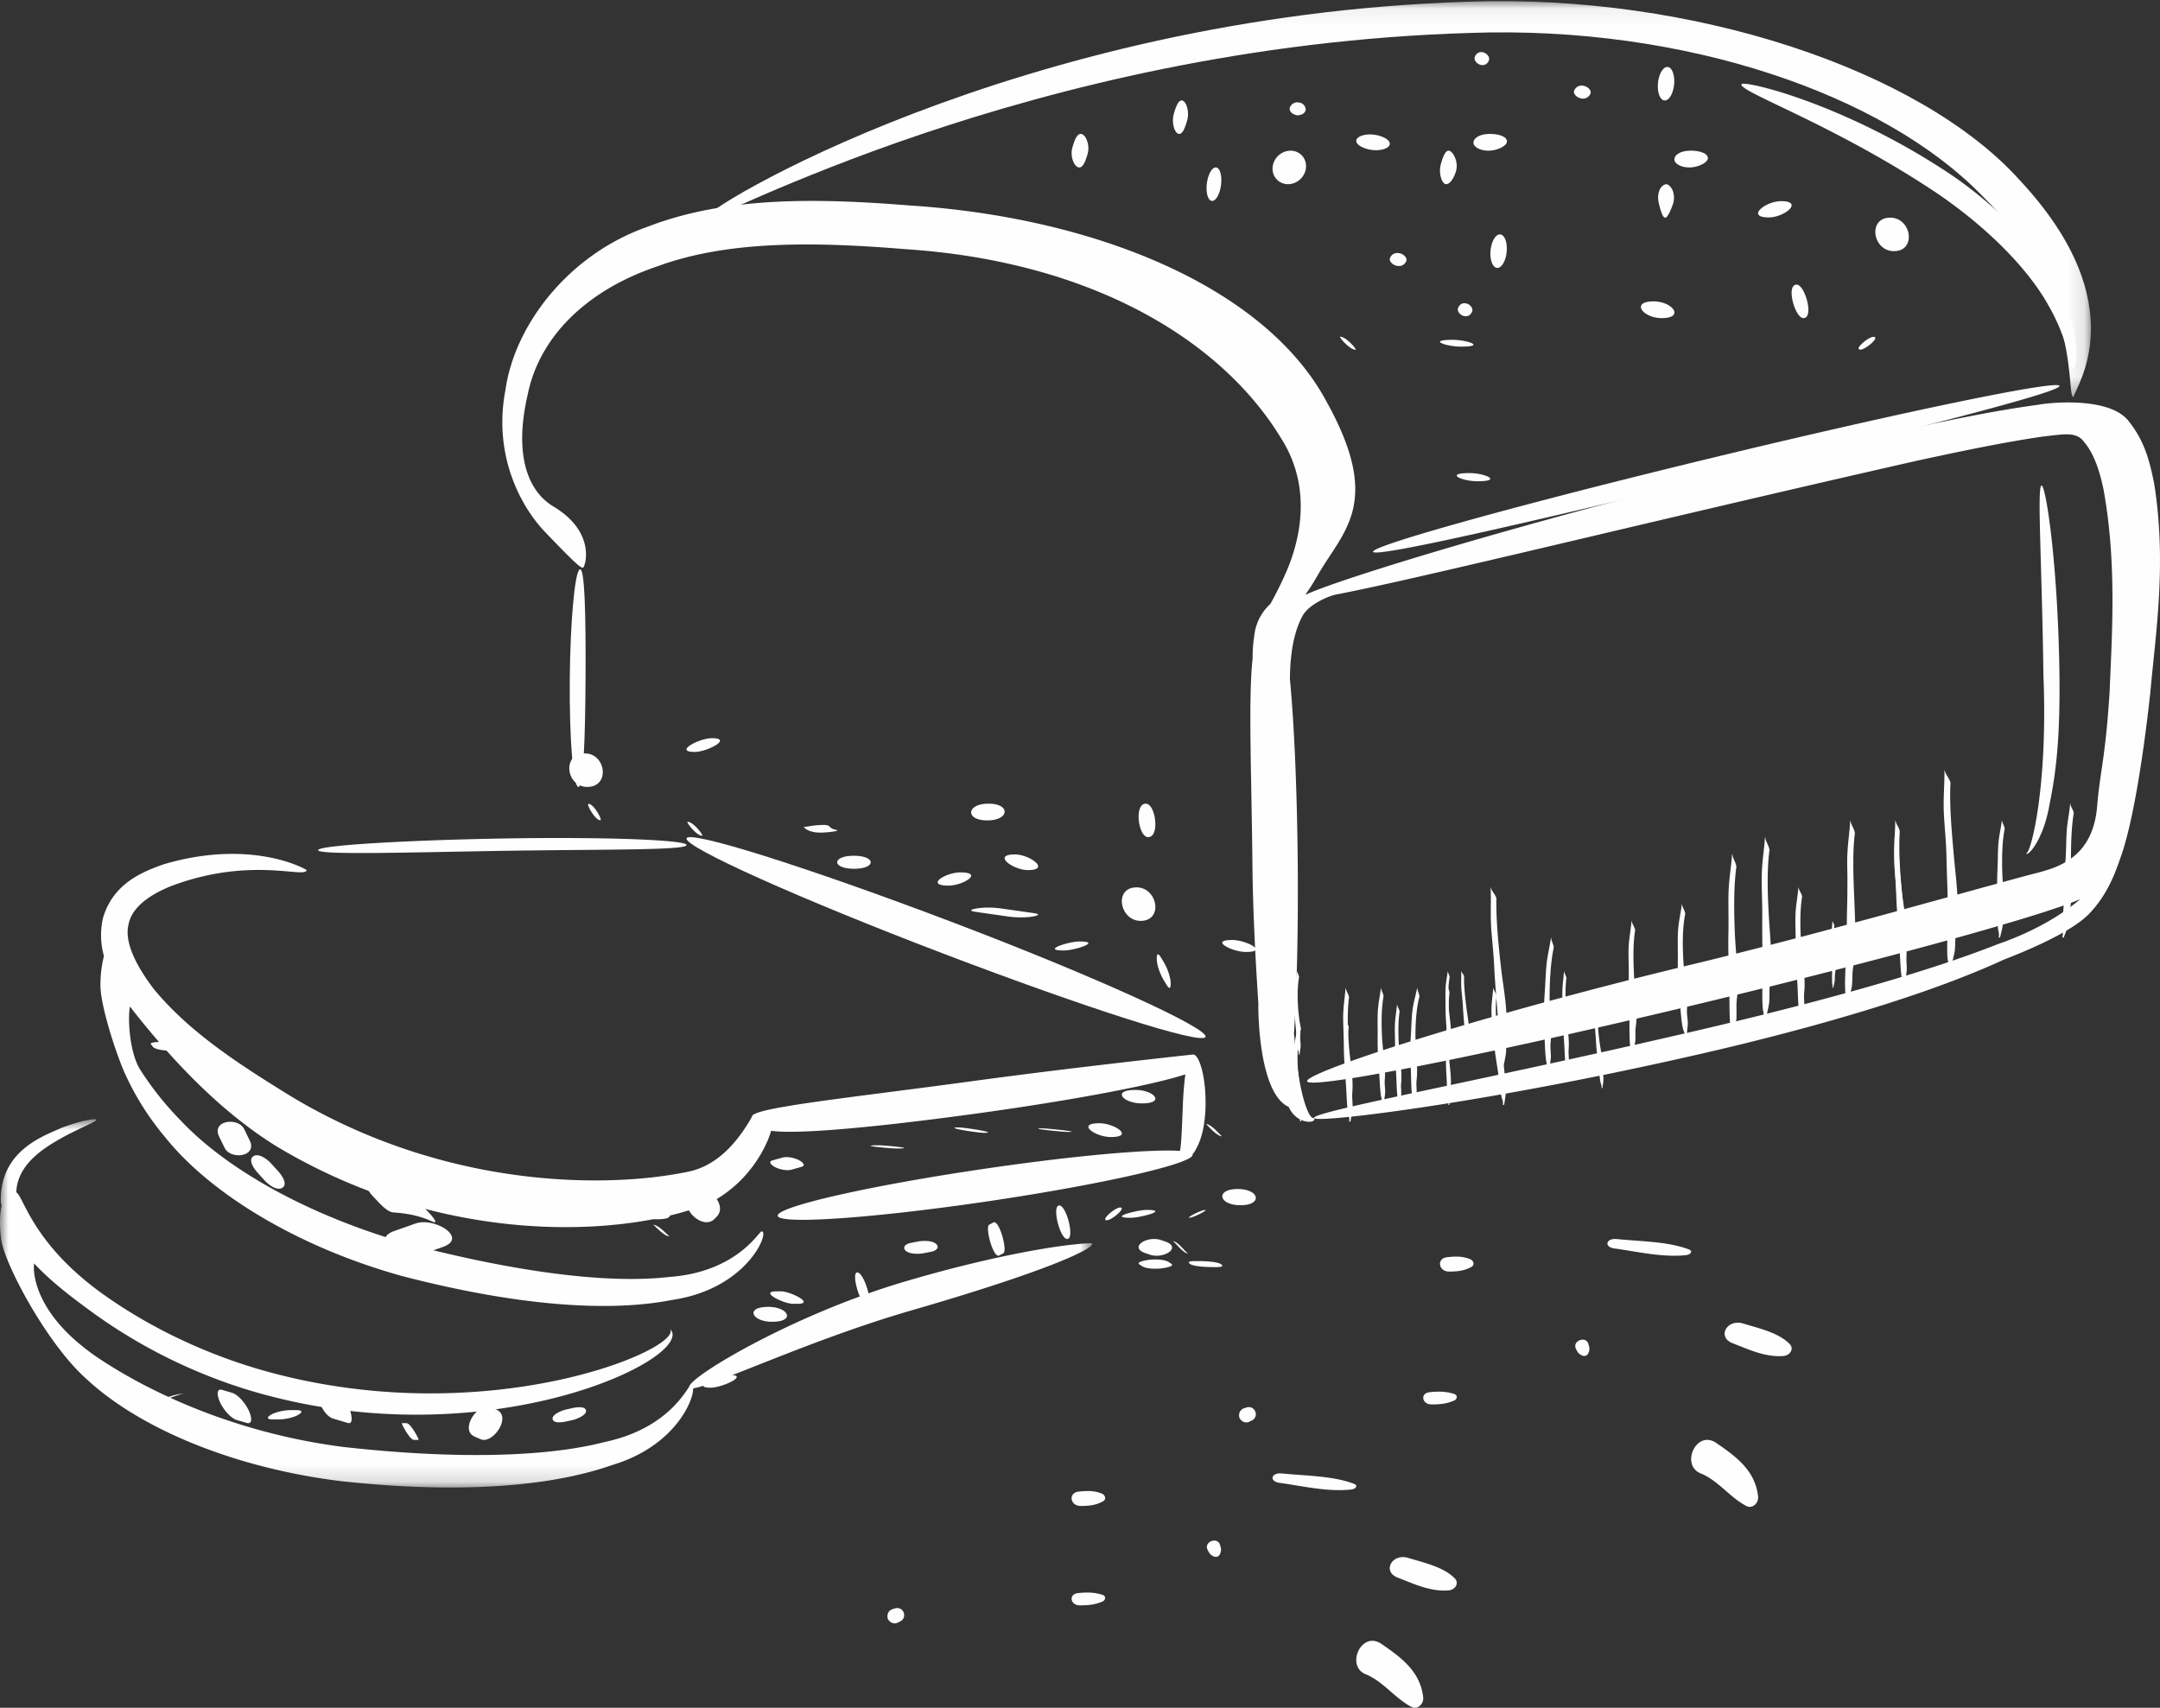 <svg xmlns="http://www.w3.org/2000/svg" xmlns:xlink="http://www.w3.org/1999/xlink" width="129" height="102" viewBox="0 0 129 102">
    <rect x="0" y="0" width="129" height="102" fill="#333333" stroke="none"/>
    <defs>
        <path id="a" d="M.075.068h82.801v23.639H.076z"/>
        <path id="c" d="M0 .848h65.227v21.996H0z"/>
    </defs>
    <g fill="none" fill-rule="evenodd">
        <path fill="#FEFEFE" d="M65.818 89.214c-.462-.195-.886-.178-1.392-.126-.648.067-.513.857.108.858.51.001.917-.043 1.347-.28.201-.112.125-.372-.063-.452M72.115 92.555c.103.215.17.32.39.411a.272.272 0 0 0 .352-.14c.1-.224.075-.339.001-.567-.159-.49-.966-.17-.743.296M53.435 96.068l-.16.051a.425.425 0 0 0-.269.338c-.02.19.014.281.161.405.11.093.296.124.427.061l.153-.073c.488-.236.205-.948-.312-.782M82.507 98.188c-1.2-.83-2.162 1.32-.942 1.811 1.048.425 1.745 1.439 2.738 1.953.341.177.739-.163.693-.582-.18-1.586-1.384-2.417-2.489-3.182M84.106 93.05c-.973-.297-1.574.813-.637 1.174.947.364 1.95.85 3.031.766.43-.033.648-.444.389-.712-.656-.68-1.8-.93-2.783-1.228M80.866 88.625c-1.244-.478-2.863-.477-4.306-.62-.653-.065-.776.476-.15.56 1.377.187 2.843.55 4.284.399.27-.028.437-.238.172-.34M65.845 95.256c-.502-.16-.919-.157-1.456-.106-.592.055-.468.732.1.732.507 0 .899-.034 1.35-.227.188-.081.238-.325.006-.4M87.818 75.214c-.462-.195-.886-.178-1.392-.126-.648.067-.513.857.109.858.508.001.916-.043 1.346-.28.202-.113.124-.373-.063-.452M94.116 80.555c.103.215.17.32.39.412a.273.273 0 0 0 .352-.141c.1-.223.074-.34 0-.567-.158-.491-.965-.17-.742.296M74.435 84.068l-.16.051a.428.428 0 0 0-.27.338c-.02.19.016.281.163.405.11.093.296.124.427.061l.152-.073c.489-.236.206-.948-.312-.782M102.506 86.188c-1.2-.83-2.161 1.32-.941 1.811 1.05.425 1.744 1.437 2.74 1.953.34.177.738-.163.691-.582-.179-1.586-1.383-2.417-2.49-3.182M104.107 79.05c-.976-.297-1.575.813-.638 1.174.948.365 1.952.85 3.032.766.43-.033.646-.444.387-.71-.656-.68-1.797-.931-2.781-1.23M100.866 74.624c-1.246-.477-2.864-.475-4.305-.619-.653-.065-.778.476-.151.56 1.378.186 2.843.55 4.284.4.27-.03.437-.24.172-.34M86.845 83.256c-.502-.16-.918-.157-1.456-.106-.592.055-.468.732.1.732.506-.001.898-.034 1.349-.228.189-.08.239-.324.007-.398M122.416 47.973c.445-2.175.611-4.28.58-7.633-.088-6.717-.822-11.39-1.074-11.34-.272.046.03 4.756.116 11.359.276 6.718-.77 10.694-1.038 10.608.07.232 1.04-.746 1.416-2.994"/>
        <path fill="#FEFEFE" d="M128.655 28.898c-.243-1.19-.52-2.473-1.484-3.688-1.046-1.478-4.48-1.208-5.458-1.034-2.498.34-5 .857-7.566 1.409-18.55 4.207-33.587 8.755-36.116 9.91-.022.006-.043.01-.069.018.232-.324.478-.707.737-1.16 1.506-2.645 3.903-4.286.523-10.368-3.646-6.815-13.756-10.996-24.9-11.713-5.48-.441-10.943-.547-15.647 1.27-4.766 1.675-7.95 5.908-8.49 9.757-.736 3.832.868 6.91 2.372 8.48 1.562 1.629 2.143 2.195 2.267 2.125.116-.046.817-2.1-1.77-3.651-1.628-.977-2.335-3.252-1.54-6.68.675-3.385 3.448-6.226 7.776-7.676 4.257-1.562 9.498-1.45 14.852-1.01 10.791.717 18.72 5.245 22.398 11.338 1.842 2.934 1.075 6.03.338 7.793-.387.91-.754 1.59-1.01 2.056a2.982 2.982 0 0 0-.965 1.949c-.074.46-.098.889-.091 1.281-.27 2.37-.069 6.903-.017 12.105.029 3.217.205 6.175.356 8.524-.019.733.075 5.399 1.814 6.18.471 1.084 1.72 1 1.505.661-.324.11-.929-1.572-1.143-4.538l-.048-.512c.171-2.538.26-6.227.223-10.332-.043-4.388-.22-8.295-.466-10.83.017-1.976.385-3.11.762-3.789.377-.678 1.542-1.178 2.015-1.267 5.103-.983 18.7-4.366 34.734-8.002 2.539-.547 5.031-1.074 7.41-1.423 1.339-.147 2.076-.335 2.547.366.565.661.913 1.76 1.127 2.81.79 4.345.502 8.575.362 12.017-.238 3.92-.595 4.933-.747 6.875-.268 3.35-2.733 3.754-4.008 4.094-4.973 1.336-12.775 3.578-20.036 5.324C88.3 60.669 77.94 64.052 78.064 64.58c.12.527 10.676-1.56 23.575-4.663 11.119-2.673 20.341-5.225 22.604-6.219-.913.78-2.508 1.858-4.975 2.71-4.125 1.63-10.073 3.281-16.7 4.859-13.266 3.129-24.164 5.099-24.098 5.507.051.361 11.07-.988 24.411-4.135 6.663-1.586 12.635-3.405 16.766-5.312 2.498-.966 4.327-1.93 5.107-2.736 1.144-1.185 1.581-2.498 1.909-3.424.628-1.779 1.247-5.178 1.757-9.779.309-3.507.994-7.691.235-12.49"/>
        <path fill="#FEFEFE" d="M34.028 40.61c-.029 3.51.204 6.373.513 6.39.308.018.412-2.938.43-6.603.018-3.668-.047-6.529-.344-6.392-.298.136-.57 3.095-.599 6.605"/>
        <g transform="translate(42)">
            <mask id="b" fill="#fff">
                <use xlink:href="#a"/>
            </mask>
            <path fill="#FEFEFE" d="M45.777 1.967c12.937-.458 24.773 3.72 30.587 9.709 6.121 6.02 4.978 12.226 5.484 12.026.006-.483 3.796-5.403-3.217-12.933C72.689 4.162 59.092-.373 45.713.102 18.728.93-.45 12.726.086 13.08c.05.502 19.266-10.32 45.691-11.112" mask="url(#b)"/>
        </g>
        <path fill="#FEFEFE" d="M102.662 28.461c11.32-2.736 20.425-5.04 20.337-5.414-.09-.375-9.339 1.54-20.66 4.277-11.323 2.737-20.428 5.259-20.338 5.633.09.375 9.34-1.759 20.661-4.496M123.807 21.999c.177.049.515-1.695-.563-4.125-1.023-2.43-3.458-5.192-6.636-7.382-6.436-4.333-12.541-5.733-12.604-5.459-.178.448 5.67 2.45 11.834 6.614 3.049 2.105 5.393 4.556 6.543 6.672 1.198 2.105 1.229 3.683 1.426 3.68M86.966 10.18c.137-.51-.168-1.088-.392-1.168-.22-.084-.39.293-.527.807-.135.513.043 1.09.267 1.17.22.083.513-.295.652-.808M70.098 6.82c-.138.511.044 1.088.27 1.168.223.084.394-.294.534-.808.139-.51-.043-1.087-.27-1.168-.223-.084-.395.294-.534.808M83.019 15.394c-.09.194.155.444.42.485.272.046.451-.079.542-.274.09-.193-.155-.444-.42-.484-.273-.047-.452.08-.542.273M88.446 3.88c.238.045.395-.08.474-.274.078-.194-.136-.445-.367-.485-.238-.047-.394.08-.473.273-.078.194.136.444.366.485M87.08 18.394c-.078.194.136.444.366.485.238.046.395-.079.473-.274.08-.193-.135-.444-.365-.484-.239-.047-.396.08-.474.273M94.98 5.606c.093-.194-.149-.442-.413-.484-.27-.047-.454.078-.547.273-.092.194.149.442.413.484a.476.476 0 0 0 .546-.273M88.02 8.633c.168.302.728.445 1.242.324.514-.122.838-.397.71-.614-.074-.223-.59-.374-1.143-.338-.554.035-.92.318-.809.628M82.255 8.078c-.525-.123-1.09-.003-1.224.23-.136.236.19.493.714.615.527.122 1.088.003 1.224-.231.136-.235-.19-.491-.714-.614M72.114 10.743c-.118.533-.04 1.081.173 1.224.214.14.481-.176.599-.71.118-.533.04-1.081-.173-1.224-.214-.14-.482.176-.599.71M89.059 14.71c-.118.527-.016 1.085.229 1.247.244.16.537-.138.654-.666.117-.528.015-1.086-.23-1.248-.242-.16-.535.138-.653.666M99.287 5.956c.244.162.537-.136.655-.663.117-.529.015-1.089-.228-1.249-.244-.162-.537.136-.656.663-.118.529-.015 1.089.23 1.249M64.043 8.821c-.143.508.096 1.097.348 1.168.258.083.424-.301.567-.809.141-.508-.097-1.098-.349-1.17-.259-.08-.423.302-.566.811M101.262 9.957c.514-.123.836-.398.71-.614-.074-.222-.591-.373-1.144-.338-.553.036-.921.317-.807.628.166.302.726.446 1.241.324M99.053 12.066c.108.522.281.975.386.923.093.082.31-.319.472-.797.163-.479.001-1.056-.372-1.192-.377.024-.594.546-.486 1.066M76.605 10.946c.507.179 1.097-.099 1.313-.622.219-.521-.016-1.09-.523-1.269-.509-.18-1.095.097-1.313.62-.219.523.016 1.092.523 1.27M77.976 6.495a.452.452 0 0 0-.445-.375c-.2-.04-.424.1-.495.3-.073.2.123.416.437.467.31-.002.535-.183.503-.392M30.573 50.81c5.662-.085 10.329-.026 10.426-.33.095-.304-4.513-.49-10.293-.41-5.78.082-11.728.4-11.706.709.02.309 5.911.116 11.573.03"/>
        <path fill="#FEFEFE" d="M56.33 56.953c8.548 3.258 15.484 5.483 15.666 4.975.184-.508-6.533-3.588-15.186-6.874-8.65-3.284-15.728-5.51-15.81-4.975-.08.536 6.784 3.616 15.33 6.874"/>
        <g transform="translate(0 66)">
            <mask id="d" fill="#fff">
                <use xlink:href="#c"/>
            </mask>
            <path fill="#FEFEFE" d="M65.095 8.254c-1.922.071-6.258.855-11.23 2.342-6.517 1.947-12.657 5.604-12.712 6.243-.36.515-1.547 2.535-5.005 3.28-3.806.988-9.505.988-15.6.308-6.078-.768-11.175-3.014-14.516-5.21-4.087-2.684-4.061-5.36-3.995-5.756 1.02 1.098 2.306 2.069 3.6 3.008a31.72 31.72 0 0 0 9.385 4.608c14.103 4.175 26.652-2.04 24.998-3.702.818 1.198-11.198 6.32-24.621 2.386-3.432-1.02-6.507-2.545-9.07-4.34-4.384-3.072-4.9-5.939-5.357-6.209.063-1.841 2.002-2.846 2.94-3.372 1.167-.605 1.87-.863 1.84-.967-.023-.076-.77.004-2.052.478C2.671 1.83-.047 2.689.051 5.807c.012.07.03.133.046.2-.117.53-.134 1.251-.024 2.035.212 1.497 2.76 6.248 5.072 8.302 3.173 2.97 8.812 5.321 15.158 6.113 6.328.7 12.17.488 16.26-.956 3.69-1.105 4.862-3.817 4.833-4.58 1.25-.16 7.07-2.929 13.031-4.653 9.902-2.867 11.31-4.038 10.668-4.014" mask="url(#d)"/>
        </g>
        <path fill="#FEFEFE" d="M71.25 62.985c-.13.01-7.14.766-13.027 1.568-7.429 1.013-13.388 1.61-13.314 2.145-1.678 2.988-3.484 3.224-4.111 3.344-4.82.933-14.239.903-23.299-4.49-3.296-2.021-6.194-3.914-8.312-6.478-.977-1.285-1.782-2.749-1.512-3.851.203-1.115 1.44-1.857 2.545-2.3 4.749-1.795 8.045-.427 8.091-.953.108.028-3.15-1.936-8.53-.351-1.232.44-3.019 1.12-3.629 3.209a4.579 4.579 0 0 0 .056 2.27A6.969 6.969 0 0 0 6 58.864c0 1.21.93 4.059 1.44 5.203.513 1.15 1.285 2.5 2.398 3.824 2.727 3.425 7.976 6.594 14.138 8.313 6.168 1.608 11.966 2.272 16.206 1.43 4.5-.675 5.808-4.115 5.304-4.084-.124-.07-1.414 2.418-5.515 2.719-3.912.447-9.549-.395-15.498-1.95-5.919-1.661-10.879-4.425-13.658-7.371a18.82 18.82 0 0 1-2.433-3.045c-.632-.979-.77-3.026-.62-3.792l.045.067c2.274 2.907 5.206 6.127 8.737 8.307 10.939 6.549 22.369 5.135 26.252 3.137 2.396-1.437 3.183-3.748 3.254-4.084 1.505.222 6.071-.18 12.301-1.034 5.679-.78 10.53-1.705 12.441-2.336a20.387 20.387 0 0 0-.155 2.011c-.056 1.352-.085 2.147-.166 2.562-1.756-.125-6.377.284-11.766 1.08-6.844 1.007-12.33 2.26-12.257 2.795.074.533 5.68.148 12.524-.862 6.843-1.01 12.33-2.26 12.257-2.795-.002-.007-.007-.012-.01-.02.077-.081.15-.176.204-.302.36-.615.53-1.474.57-2.398.07-1.849-.374-3.287-.742-3.254M116.484 46.743c.004.016.005.014.004.027-.073 1.325.072 2.855.195 4.285.138 1.528.363 3.055.149 4.396-.077.472-.035.653-.083 1.289-.014.197-.19.849-.277 1.133-.01.03-.004.145-.066.124-.204-.066-.02.166-.051-.448-.011-.203-.04-.206-.052-.423-.041-.692.037-1.968.03-2.637-.01-1.28-.062-2.089-.087-3.37-.021-.916-.116-1.735-.155-2.544-.041-.894.046-1.774.036-2.525-.002-.147.033.066.088.166.093.168.233.36.269.527M110.776 49.74c.002.015.003.015.002.025-.15 1.188-.09 2.6-.036 3.92.049 1.434.148 2.816-.054 4.001-.076.422-.04.586-.083 1.163-.014.178-.168.773-.245 1.034-.01.029-.003.133-.06.115-.184-.055-.015.152-.048-.41-.011-.185-.037-.186-.05-.384-.041-.635.04-1.81.057-2.432.036-1.249.054-1.944.086-3.09.019-.829-.032-1.596-.025-2.343.008-.827.142-1.61.178-2.295.007-.133.025.068.069.17.073.168.187.37.209.527M103.699 51.752c0 .015.003.013 0 .026-.16 1.173-.145 2.587-.093 3.892.055 1.406.273 2.74.127 3.967-.052.432-.01.592-.028 1.174-.006.181-.134.792-.2 1.06-.007.03.002.13-.053.12-.18-.021-.011.149-.06-.402-.016-.183-.041-.181-.06-.377-.061-.623-.037-1.794-.055-2.411-.034-1.176-.076-1.936-.052-3.126.017-.849-.014-1.616.007-2.36.024-.82.166-1.592.21-2.271.01-.132.025.067.065.17.067.174.173.38.192.538M105.674 50.746c.002.014.003.014.002.025-.156 1.179-.111 2.593-.04 3.9.078 1.41.25 2.782.079 3.99-.062.429-.022.59-.051 1.168-.01.18-.148.786-.22 1.052-.006.028.002.132-.054.118-.184-.043-.012.153-.057-.406-.014-.182-.04-.182-.057-.38-.055-.628-.006-1.803-.01-2.421-.01-1.182-.03-1.927-.02-3.103.006-.841-.044-1.61-.032-2.357.01-.827.15-1.607.192-2.288.008-.133.025.068.067.17.07.171.18.375.2.532M97.653 55.547c.002.011.003.01 0 .019-.134.852-.11 1.881-.057 2.829.058 1.025.226 2.006.099 2.892-.046.313-.011.43-.027.85-.005.13-.112.576-.166.772-.006.02.002.096-.044.088-.153-.025-.01.112-.053-.292-.015-.134-.036-.132-.053-.275-.053-.455-.03-1.31-.04-1.758-.022-.858-.051-1.405-.038-2.266.009-.615-.025-1.174-.012-1.716.016-.6.135-1.163.174-1.658.008-.096.02.05.055.124.058.127.146.276.162.391M89.364 53.646c.003.015.004.013.004.025-.024 1.233.111 2.631.255 3.932.151 1.397.445 2.721.331 3.994-.04.445.005.604-.006 1.201-.005.188-.134.816-.209 1.081-.008.03 0 .136-.056.12-.182-.051-.012.15-.055-.408-.015-.185-.04-.185-.06-.38-.059-.622-.064-1.793-.109-2.408-.082-1.17-.167-1.919-.223-3.108-.04-.848-.136-1.598-.182-2.336-.05-.816.011-1.626-.033-2.312-.008-.135.032.056.085.14.09.143.222.308.258.46M93.548 58.404c.001.008.002.008.001.013-.079.645-.056 1.416-.009 2.123.051.764.195 1.474.143 2.148-.018.24.01.323.012.639.001.098-.05.441-.08.593-.004.015.004.071-.026.07-.099-.002 0 .085-.044-.213-.014-.098-.027-.094-.043-.2-.05-.334-.065-.975-.088-1.31-.042-.64-.079-1.054-.083-1.706-.004-.464-.03-.882-.026-1.289.005-.452.077-.877.097-1.247.004-.075.014.036.037.09.038.093.097.204.11.29M86.568 59.278a.025.025 0 0 1 .001.009c-.056.423-.055.938-.039 1.412.017.511.088.992.048 1.436-.015.159 0 .216-.003.428a4.053 4.053 0 0 1-.056.389c-.002.01.002.047-.015.045-.056-.009-.002.055-.022-.146-.006-.064-.014-.064-.02-.134-.024-.227-.023-.652-.03-.876-.013-.428-.028-.706-.02-1.142.006-.307-.003-.587.006-.859.01-.299.056-.577.074-.825.004-.047.007.026.02.064.02.065.051.141.056.2M84.77 59.518v.016c-.187.705-.241 1.608-.235 2.436.006.899.16 1.737.07 2.51-.033.275 0 .373 0 .74 0 .114-.074.511-.113.687-.004.02.007.083-.034.083-.133-.005-.002.097-.058-.251-.02-.114-.037-.111-.057-.235-.064-.394-.067-1.148-.082-1.543-.028-.756-.052-1.25-.006-2.016.035-.543.04-1.038.09-1.511.058-.524.207-.99.286-1.408.015-.081.013.047.036.12.038.121.1.27.104.372M80.546 61.338l.001.01c-.067.536-.05 1.18-.013 1.768.041.637.159 1.23.115 1.792-.016.198.005.267.008.53a4.33 4.33 0 0 1-.068.495c-.003.014.004.06-.022.06-.083-.004 0 .069-.036-.18-.011-.082-.022-.078-.036-.165-.041-.28-.052-.814-.069-1.094-.034-.532-.064-.877-.066-1.422-.001-.387-.023-.735-.018-1.075.005-.374.065-.728.084-1.037.003-.06.011.03.029.076.032.078.081.169.091.242M77.583 58.352v.011c-.099.523-.099 1.17-.062 1.758.038.638.173 1.221.134 1.782-.013.197.013.264.024.526.003.081-.038.37-.06.497-.003.015.006.06-.022.062-.092.006.001.07-.047-.175-.016-.08-.029-.076-.046-.162-.056-.275-.08-.812-.104-1.092-.045-.533-.079-.881-.075-1.429.003-.388-.013-.74.002-1.08.018-.378.101-.726.136-1.03.007-.06.011.032.03.08.032.083.082.18.09.252"/>
        <path fill="#FEFEFE" d="M86.576 58.35v.013c-.095.522-.093 1.17-.058 1.758.038.638.17 1.221.134 1.78-.013.2.013.266.024.529.003.08-.037.368-.057.497-.003.013.006.059-.022.06-.088.007 0 .071-.045-.173-.015-.08-.028-.075-.044-.163-.055-.273-.08-.81-.103-1.09-.044-.533-.077-.883-.074-1.429 0-.39-.015-.74 0-1.082.016-.378.096-.726.129-1.03.007-.06.01.032.029.08.03.081.079.18.087.25M87.435 58.295l.002.012c-.014.56.059 1.194.129 1.786.075.635.217 1.242.156 1.816-.021.203 0 .274-.005.544a3.386 3.386 0 0 1-.1.491c-.003.013.002.06-.027.055-.093-.018-.005.07-.032-.185-.01-.082-.02-.082-.031-.172-.033-.284-.032-.817-.053-1.098-.038-.532-.077-.872-.104-1.41-.02-.385-.068-.726-.091-1.062-.028-.37.003-.74-.015-1.05-.003-.062.016.025.042.064.045.067.11.141.129.21M100.645 54.563c.001.01.002.01 0 .018-.167.838-.165 1.87-.11 2.814.059 1.02.282 1.958.217 2.846-.02.316.024.423.048.835.008.128-.05.584-.074.793-.003.022.016.092-.032.101-.155.032.008.113-.094-.267-.033-.127-.053-.119-.087-.256-.111-.438-.156-1.304-.195-1.752-.073-.856-.126-1.413-.115-2.29.007-.62-.017-1.184.008-1.727.03-.603.17-1.158.23-1.647.012-.096.018.052.051.129.053.13.14.287.153.403M92.792 56.578v.02c-.175.829-.236 1.854-.245 2.803-.012 1.03.143 1.979.06 2.855-.029.312.005.423.016.838.002.13-.064.586-.1.79-.003.023.01.095-.034.098-.14.007.001.113-.069-.28-.024-.13-.042-.125-.067-.263-.082-.446-.1-1.313-.116-1.769-.033-.866-.049-1.44.013-2.31.046-.62.058-1.18.108-1.714.057-.591.202-1.129.265-1.616.013-.094.016.053.042.134.046.133.12.297.127.414M95.439 60.332v.011c-.051.538 0 1.182.072 1.765.077.633.24 1.203.217 1.772-.01.202.02.267.035.53.005.08-.032.377-.053.509-.003.016.006.059-.022.063-.094.018.002.072-.05-.17-.017-.078-.03-.073-.05-.159-.06-.272-.097-.808-.131-1.085-.065-.53-.116-.874-.145-1.421-.02-.39-.061-.738-.073-1.08-.013-.377.04-.737.047-1.047 0-.06.013.03.038.076.04.075.1.166.115.236M89.38 59.473a.16.16 0 0 1 .001.015c-.105.747-.016 1.658.105 2.47.132.88.396 1.671.377 2.48-.006.284.037.377.063.75.008.118-.048.533-.084.713-.004.02.01.085-.032.085-.137.003.001.097-.069-.247-.022-.111-.04-.106-.068-.227-.084-.381-.152-1.122-.212-1.508-.11-.734-.199-1.208-.26-1.973-.042-.544-.109-1.032-.126-1.517-.018-.536.067-1.05.107-1.486.007-.085.017.045.05.11.05.112.13.237.148.335"/>
        <path fill="#FEFEFE" d="M86.583 61.343c0 .007.002.007 0 .012-.081.531-.072 1.175-.041 1.766.034.639.152 1.236.095 1.796-.02.197.003.267.002.53a4.154 4.154 0 0 1-.082.49c-.003.013.003.06-.025.058-.09-.008-.002.069-.036-.18-.011-.082-.023-.08-.036-.168-.04-.281-.043-.816-.058-1.095-.028-.535-.054-.881-.048-1.423.004-.387-.013-.736-.002-1.076.01-.374.082-.725.106-1.033.005-.06.012.03.03.078.034.079.086.174.095.245M83.587 60.409c.002.008.002.008 0 .013-.096.64-.08 1.412-.037 2.12.047.767.198 1.48.13 2.154-.023.238.006.32.007.638 0 .097-.065.439-.1.588-.003.017.006.074-.028.07-.111-.006-.003.083-.046-.214-.015-.1-.03-.096-.046-.202-.052-.335-.06-.978-.08-1.313-.04-.639-.074-1.055-.071-1.707.003-.464-.021-.883-.011-1.29.01-.45.097-.872.125-1.242.006-.072.014.037.039.092.042.095.107.207.118.293M82.63 59.493v.015c-.135.732-.133 1.637-.089 2.462.048.893.225 1.717.162 2.499-.02.277.013.372.023.738.003.114-.059.515-.09.694-.004.02.008.084-.03.084-.126.005 0 .098-.062-.244-.02-.114-.037-.109-.06-.231-.07-.388-.094-1.14-.122-1.53-.052-.748-.094-1.236-.086-2 .006-.543-.014-1.036.007-1.512.023-.527.136-1.013.185-1.44.01-.084.015.046.04.113.044.115.111.25.122.352M80.566 59.548v.019c-.112.848-.078 1.878-.01 2.82.074 1.019.28 1.954.208 2.856-.026.318.012.427.019.848.002.13-.074.591-.115.795-.004.022.006.097-.037.097-.141.005-.002.113-.063-.28-.021-.129-.04-.124-.063-.264-.072-.443-.093-1.299-.126-1.746-.062-.853-.115-1.407-.123-2.28-.004-.62-.043-1.18-.038-1.725.006-.6.109-1.165.138-1.656.006-.097.02.05.052.125.055.126.14.277.158.391M77.696 61.455v.013c-.173.585-.223 1.368-.199 2.078.025.772.19 1.457.174 2.122-.007.238.03.314.06.622a6.65 6.65 0 0 1-.026.605c0 .017.013.068-.019.078-.105.034.008.085-.07-.195-.026-.093-.04-.085-.068-.185-.09-.318-.152-.967-.187-1.306-.068-.647-.109-1.077-.089-1.747.015-.476.018-.908.065-1.32.05-.455.184-.85.263-1.199.015-.068.008.044.024.107.026.108.071.24.072.327M113.456 49.632c.002.014.003.012.002.023-.073 1.098.015 2.376.12 3.557.115 1.269.364 2.457.28 3.596-.028.401.014.542.018 1.074.002.165-.09.738-.14.99-.006.028.006.121-.043.116-.161-.014-.004.14-.067-.36-.022-.163-.043-.16-.067-.336-.076-.56-.097-1.628-.138-2.185-.076-1.062-.146-1.746-.18-2.83l-.112-2.136c-.024-.748.059-1.475.058-2.099 0-.124.026.056.067.14.07.143.177.31.202.45M119.724 49.482v.016c-.148.746-.166 1.646-.148 2.478.02.897.168 1.76.054 2.535-.04.274-.01.377-.024.748-.004.115-.098.5-.147.666-.005.017.003.085-.038.074-.133-.035-.007.096-.046-.26-.012-.117-.03-.119-.045-.244-.045-.4-.025-1.145-.033-1.54-.016-.747-.039-1.233-.004-1.988.026-.539.017-1.026.048-1.497.035-.522.16-1.01.211-1.442.01-.085.016.044.043.11.046.11.118.243.13.344M123.848 48.553c.001.011.002.011 0 .019-.143.863-.165 1.89-.167 2.85-.002 1.03.125 2.038-.067 2.915-.069.306-.042.43-.095.852-.017.13-.166.553-.243.731-.008.02-.008.097-.054.077-.148-.068-.02.107-.02-.304 0-.136-.022-.139-.026-.284-.007-.46.08-1.3.093-1.749.03-.855.025-1.41.087-2.272.044-.614.037-1.172.07-1.71.037-.593.168-1.148.203-1.645.008-.099.021.048.055.123.06.127.15.28.164.397"/>
        <path fill="#FEFEFE" d="M113.421 50.488c.003.01.004.01.003.019-.044.888.06 1.905.17 2.851.116 1.016.35 1.98.256 2.895-.033.322.005.436 0 .865 0 .134-.1.589-.155.788-.005.02.003.096-.044.089-.154-.02-.006.112-.056-.293-.017-.133-.037-.13-.058-.273-.059-.452-.065-1.306-.1-1.753-.066-.85-.13-1.396-.168-2.259-.029-.617-.1-1.164-.13-1.702-.035-.594.027-1.18.01-1.682-.003-.097.025.044.067.11.071.109.178.234.205.345M109.55 55.262v.01c-.046.436-.026.949-.002 1.424.028.51.113 1.003.047 1.451-.024.157-.008.216-.02.428a2.858 2.858 0 0 1-.09.382c-.004.01-.001.048-.023.043-.072-.02-.006.054-.02-.15-.005-.067-.015-.067-.021-.138-.017-.228-.001-.653-.006-.876-.01-.428-.025-.702-.02-1.133l-.014-.854c0-.298.049-.583.056-.833.002-.048.01.023.028.06.03.059.076.128.085.186M107.624 53.537c0 .01.002.009 0 .018-.136.862-.114 1.89-.054 2.836.065 1.021.277 1.982.183 2.88-.034.317.006.43.007.854 0 .131-.09.581-.138.78-.006.02.006.095-.041.089-.156-.019-.004.111-.065-.29-.021-.13-.042-.13-.065-.271-.072-.45-.082-1.303-.111-1.75-.054-.853-.103-1.405-.098-2.271.004-.619-.03-1.174-.014-1.716.015-.598.136-1.167.175-1.664.008-.097.02.05.055.121.059.124.149.27.166.384M110.694 51.504v.016c-.129.724-.142 1.628-.123 2.456.02.897.155 1.74.058 2.514-.036.274-.008.375-.02.742-.003.115-.085.507-.127.682-.005.019.002.083-.034.08-.119-.013-.007.096-.042-.253-.012-.115-.028-.113-.04-.237-.044-.396-.027-1.144-.036-1.54-.017-.749-.039-1.24-.01-2 .021-.543.012-1.035.038-1.509.03-.524.138-1.002.182-1.428.008-.083.014.046.04.115.04.118.104.26.114.362M58.965 49c1.327 0 1.408-1 .07-1-1.327 0-1.408 1-.07 1M68.12 55c1.38 0 1.012-2-.24-2-1.38 0-1.012 2 .24 2M63.531 56.769c.648 0 2.317-.538.938-.538-.648 0-2.317.538-.938.538M61.388 51.968c1.385 0 .109-.936-.776-.936-1.385 0-.109.936.776.936M69.473 57.413c-.056-.089-.11-.177-.165-.268-.176-.282-.244-.12-.22.205.031.428.255.941.44 1.238.054.09.11.178.165.267.175.282.243.12.22-.204-.032-.427-.256-.94-.44-1.238M74.409 56.858c1.389 0 .003-.716-.819-.716-1.387 0-.002.716.819.716M68.569 50c.717 0 .447-2-.138-2-.716 0-.448 2 .138 2M61.722 54.535l-1.948-.278c-.446-.063-1.06-.074-1.5.011-.332.065-.399.14.005.196l1.948.278c.446.064 1.06.074 1.5-.01.331-.066.397-.14-.005-.197M49.91 49.558a.653.653 0 0 1-.393-.214c-.124-.119-.596-.059-.763-.052-.065.002-.767.101-.754.114.174.166.345.236.605.289.32.065.716.024 1.04-.012.086-.01.547-.068.264-.125M41.487 44.911c.752 0 2.302-.822 1.026-.822-.752 0-2.302.822-1.026.822M35.065 47c1.402 0 1.119-2-.129-2-1.402 0-1.121 2 .129 2M35.855 48.989c.14 0-.388-.977-.71-.977-.139 0 .387.977.71.977M41.937 49.917c.1 0-.522-.834-.874-.834-.1 0 .522.834.874.834M51.007 51.888c1.332 0 1.321-.776-.014-.776-1.33 0-1.323.776.014.776M56.642 52.894c.892 0 2.13-.788.717-.788-.894 0-2.132.788-.717.788M72.981 67.865c-.052 0-.62-.73-.962-.73.052 0 .62.73.962.73M70.972 74.874c-.115 0-.616-.748-.944-.748.116 0 .617.748.944.748M68.048 75.52l.123.083c.272.184.779.187 1.136.161.104-.008.894-.116.644-.285l-.12-.082c-.274-.184-.78-.188-1.137-.16-.105.007-.894.115-.646.283M71.025 72.732c.248 0 1.134-.464.95-.464-.247 0-1.133.464-.95.464M74.085 71.984c1.34 0 1.145-.968-.169-.968-1.341 0-1.145.968.169.968M67.519 72.735c.585 0 2.347-.47.963-.47-.585 0-2.349.47-.963.47M68.426 74.854l.237.081c.84.284 1.962-.435.911-.79l-.237-.08c-.84-.284-1.962.435-.911.79M72.396 75.679h.13c.245 0 .632.009.405-.166-.21-.162-1.03-.192-1.326-.192h-.13c-.245 0-.634-.009-.406.166.21.162 1.031.192 1.327.192M34.47 72.942c1.304 0-.104-.883-.94-.883-1.303 0 .103.883.94.883M39.228 72.823c1.465 0 .577-.646-.455-.646-1.467 0-.578.646.455.646M39.993 73.847c-.062 0-.641-.694-.986-.694.062 0 .64.694.986.694M42.68 72.795c.044-.047.09-.093.133-.14.709-.734-.778-2.192-1.491-1.45l-.136.14c-.707.734.779 2.192 1.493 1.45M47.276 69.859l.585-.165c.316-.088.015-.317-.137-.396-.26-.135-.695-.243-1-.157l-.586.165c-.315.089-.013.318.137.396.26.136.696.243 1 .157M53.542 68.596c1.357 0-.696-.192-1.085-.192-1.356 0 .699.192 1.085.192M58.759 67.662c.94 0-1.148-.324-1.518-.324-.94 0 1.148.324 1.518.324M63.786 67.608c.887 0-1.25-.216-1.571-.216-.89 0 1.248.216 1.57.216M66.344 67.912c1.41 0 .246-.824-.687-.824-1.412 0-.246.824.687.824M68.194 65.902c1.431 0 .739-.804-.388-.804-1.432 0-.737.804.388.804M21 68.624v.154c0 .965 2 1.865 2 .598v-.154c0-.965-2-1.865-2-.598M25.184 74.924c.42-.15.842-.297 1.262-.446 1.54-.54-.5-1.799-1.63-1.402-.421.15-.843.297-1.263.446-1.538.54.503 1.799 1.631 1.402"/>
        <path fill="#FEFEFE" d="M33.508 72.913c1.283 0-.262-.826-1.016-.826-1.283 0 .262.826 1.016.826M24.637 71.643A6.941 6.941 0 0 0 22.078 71c-.281-.018.284.544.333.596.171.175.692.794 1.07.818.851.053 1.616.212 2.325.539.434.2.014-.293-.049-.366-.271-.313-.658-.732-1.12-.944M16.628 69.97l-.426-.47c-.182-.202-.72-.661-1.067-.442-.347.222.065.783.237.97l.425.472c.182.202.72.662 1.068.441.348-.22-.066-.781-.237-.97M14.915 68.123l-.328-.68c-.36-.737-1.97-.53-1.503.435l.33.677c.359.74 1.97.532 1.501-.432M10.991 62.639c-.041-.055-.086-.11-.128-.165-.225-.291-2.005-.307-1.854-.112l.128.165c.222.29 2.004.306 1.854.112M9 83.763c.65 0 1.692-.526 2-.526-.65 0-1.692.526-2 .526M14.181 84.826c.18.051.362.104.54.157.443.127.252-.491.143-.723-.198-.425-.619-.964-1.046-1.086-.18-.051-.36-.104-.541-.157-.44-.127-.25.491-.143.723.199.427.62.964 1.047 1.086M16.291 84.776h.353c.382 0 .909-.108 1.197-.29.233-.147.227-.263-.132-.263h-.353c-.381 0-.909.11-1.197.29-.233.147-.227.263.132.263M19.928 84.738l.842.25c.399.12.167-.681.125-.785-.133-.345-.402-.816-.82-.941-.282-.082-.563-.165-.845-.25-.4-.118-.165.68-.124.787.134.345.401.815.822.94M24.74 86h.246c.07 0-.247-.528-.272-.563-.089-.123-.274-.437-.454-.437h-.247c-.069 0 .247.528.273.563.09.124.273.437.453.437M28.351 85.807l.352.153c.733.318 1.881-1.358.946-1.767-.118-.05-.234-.101-.352-.153-.733-.318-1.881 1.36-.946 1.767M33.828 84.897l.356-.08c.293-.066.855-.306.814-.566-.043-.28-.573-.206-.825-.148l-.357.08c-.293.066-.854.305-.814.566.043.28.573.206.826.148M42.437 82.882c.7 0 2.345-.764 1.126-.764-.7 0-2.345.764-1.126.764M46.109 78.945c1.423 0 .985-.89-.217-.89-1.425 0-.985.89.217.89M47.356 77.872h.266c1.073 0-.424-.744-.977-.744h-.266c-1.075 0 .422.744.977.744M51.798 78c.394 0-.18-2-.597-2-.393 0 .18 2 .597 2M55.178 74.849l.426-.083c.296-.058.526-.243.313-.46-.22-.221-.791-.213-1.096-.154l-.425.083c-.295.057-.526.242-.313.458.22.222.793.215 1.095.156M59.676 74.986l.248-.134c.261-.142-.245-2.03-.6-1.838l-.249.136c-.259.14.247 2.029.601 1.836M63.737 74c.46 0-.037-2-.474-2-.46 0 .037 2 .474 2M66.103 72.881c.299 0 1.183-.762.794-.762-.299 0-1.183.762-.794.762M87.257 20.703c1.525 0 .37-.406-.513-.406-1.527 0-.37.406.513.406M80.961 20.891c.096 0-.563-.782-.923-.782-.096 0 .564.782.923.782M88.24 28.744c1.51 0 .46-.488-.48-.488-1.51 0-.46.488.48.488M99.248 19c1.376 0 .656-1-.497-1-1.374 0-.654 1 .497 1M107.702 19c.657 0 .095-2-.404-2-.657 0-.095 2 .404 2M111.109 20.881c.313 0 1.197-.762.782-.762-.314 0-1.197.762-.782.762M113.11 15c1.365 0 1.055-2-.221-2-1.363 0-1.055 2 .222 2M105.633 12.986c.944 0 2.115-.972.733-.972-.942 0-2.114.972-.733.972"/>
    </g>
</svg>
